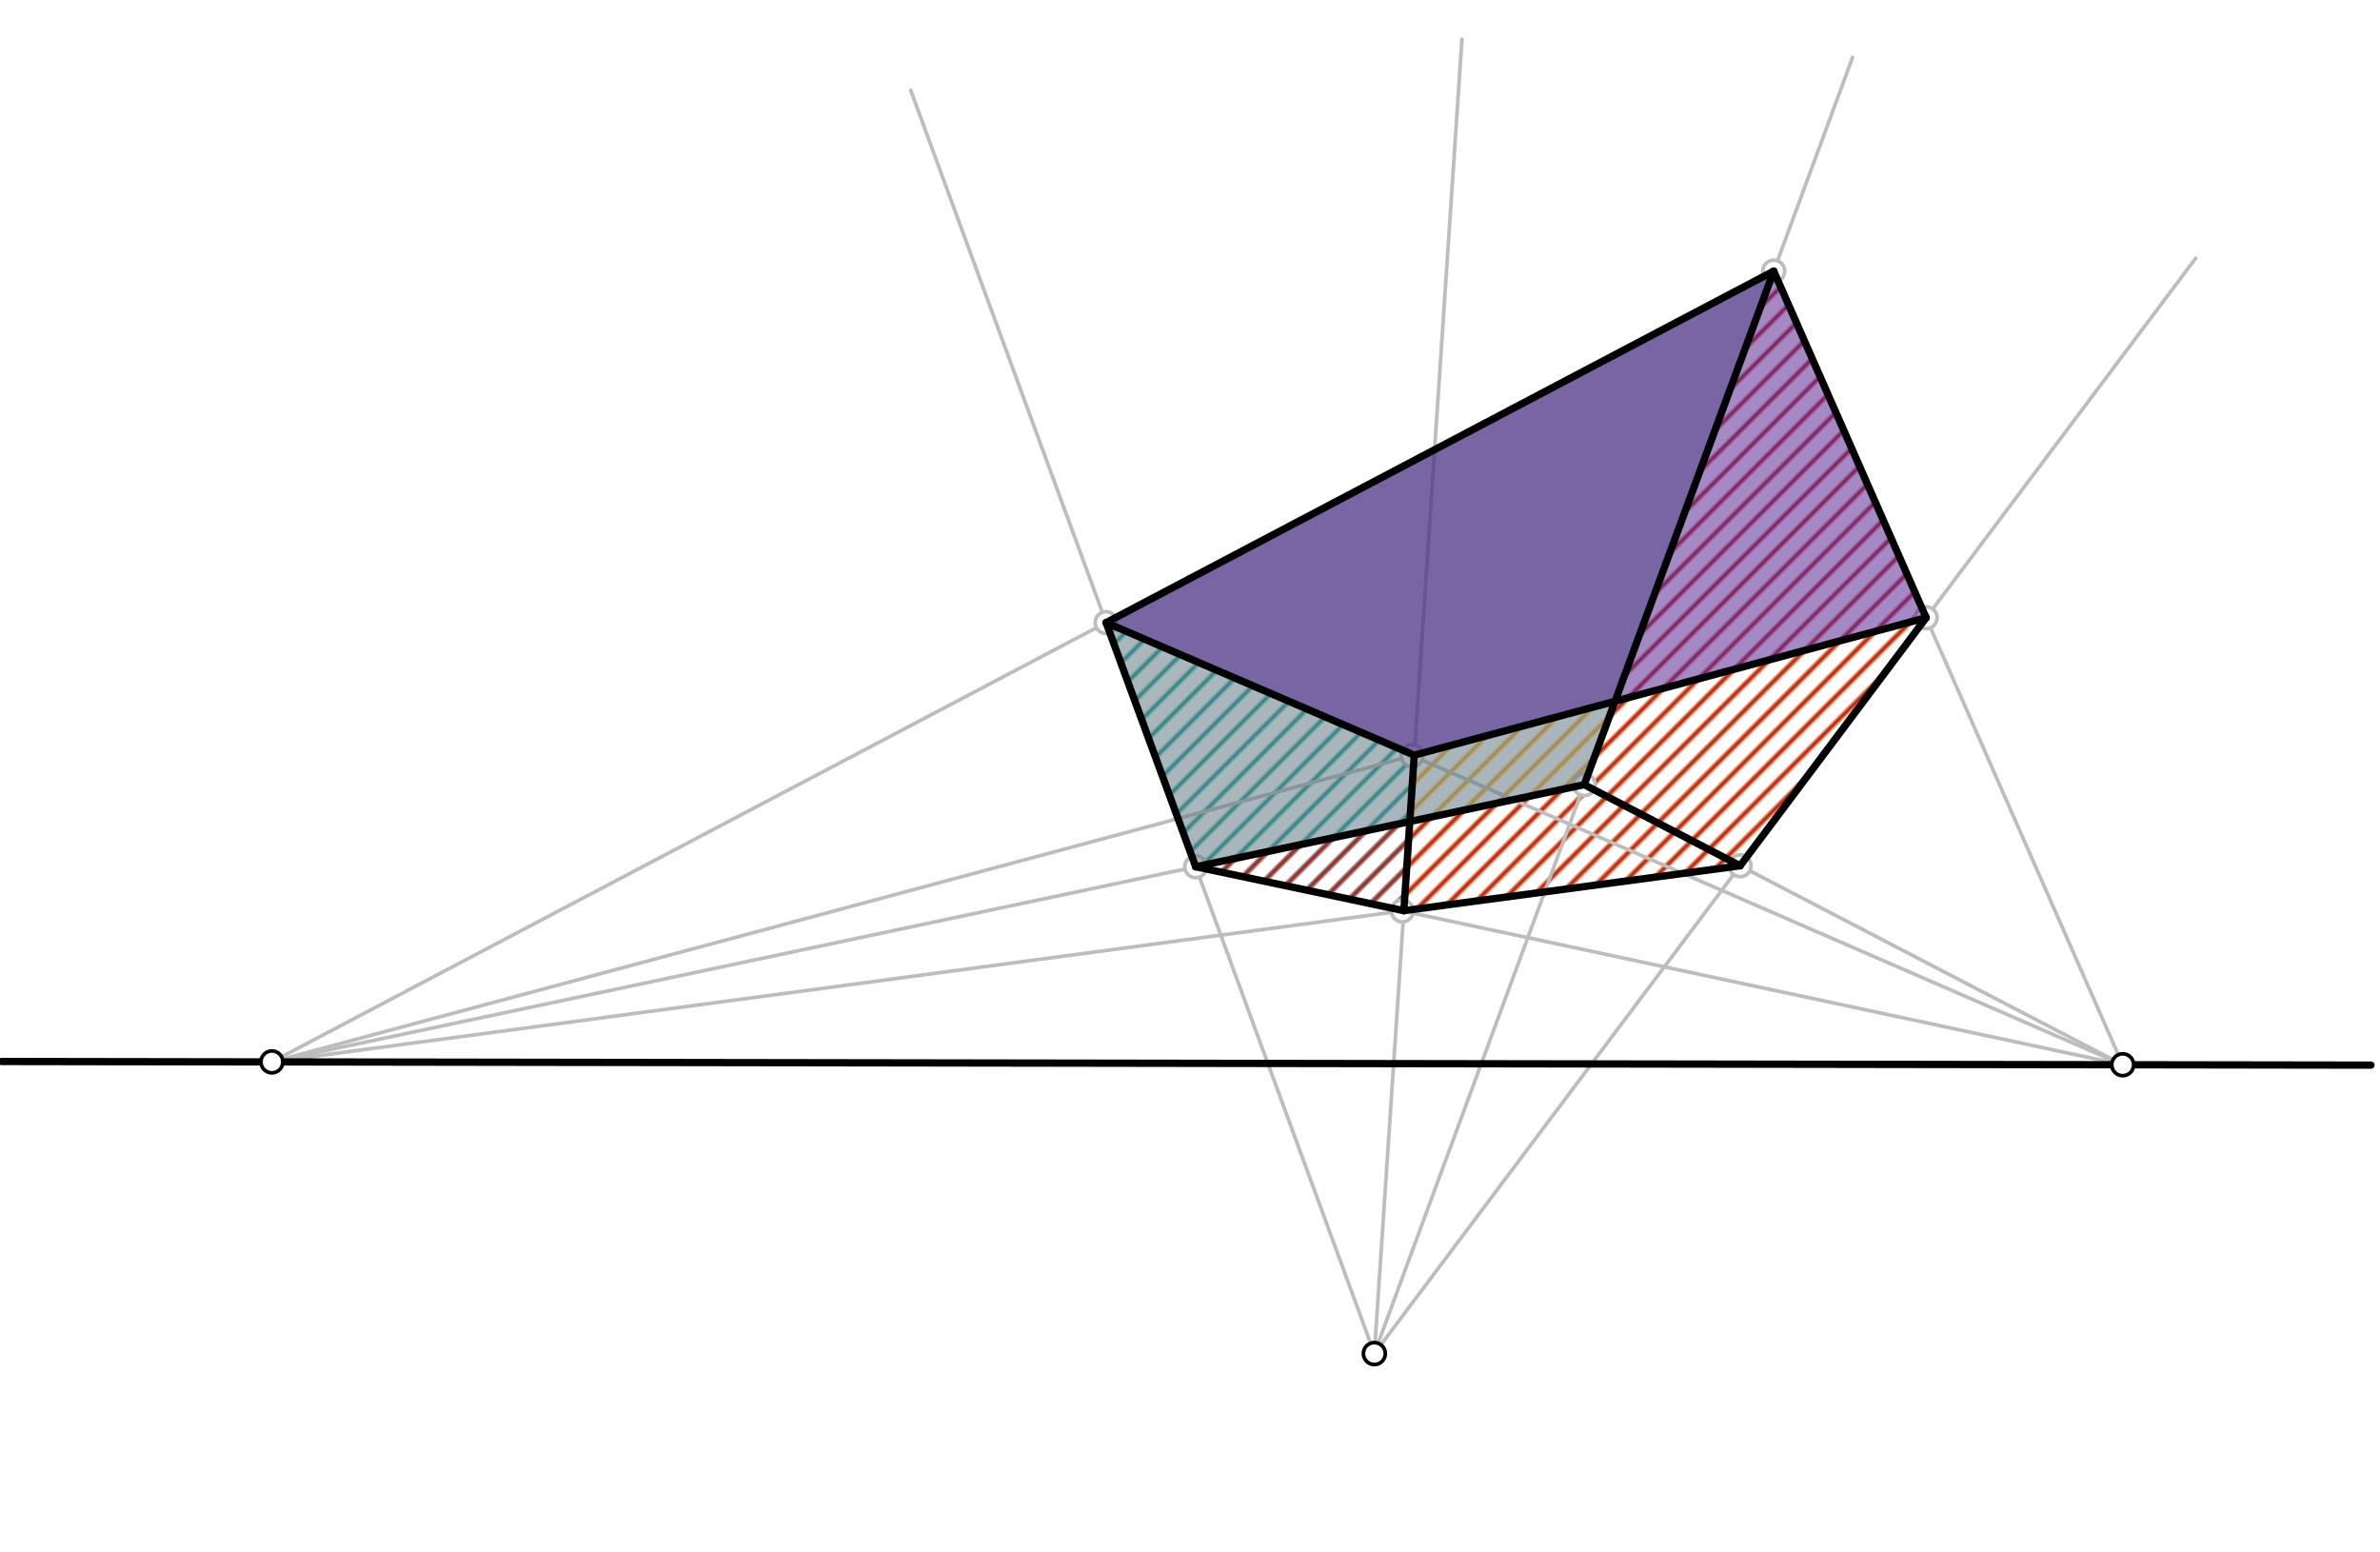 <svg xmlns="http://www.w3.org/2000/svg" class="svg--1it" height="100%" preserveAspectRatio="xMidYMid meet" viewBox="0 0 651.969 425.197" width="100%"><defs><marker id="marker-arrow" markerHeight="16" markerUnits="userSpaceOnUse" markerWidth="24" orient="auto-start-reverse" refX="24" refY="4" viewBox="0 0 24 8"><path d="M 0 0 L 24 4 L 0 8 z" stroke="inherit"></path></marker></defs><g class="aux-layer--1FB"><g class="element--2qn"><defs><pattern height="5" id="fill_41_aqfmro__pattern-stripes" patternTransform="rotate(-45)" patternUnits="userSpaceOnUse" width="5"><rect fill="#009688" height="1" transform="translate(0,0)" width="5"></rect></pattern></defs><g fill="url(#fill_41_aqfmro__pattern-stripes)"><path d="M 303.002 170.539 L 387.411 206.838 L 384.571 249.432 L 327.543 237.399 L 303.002 170.539 Z" stroke="none"></path></g></g><g class="element--2qn"><defs><pattern height="5" id="fill_44_f94wzs__pattern-stripes" patternTransform="rotate(-45)" patternUnits="userSpaceOnUse" width="5"><rect fill="#FFA000" height="1" transform="translate(0,0)" width="5"></rect></pattern></defs><g fill="url(#fill_44_f94wzs__pattern-stripes)"><path d="M 387.411 206.838 L 387.411 206.838 L 391.484 202.734 Z" stroke="none"></path></g></g><g class="element--2qn"><defs><pattern height="5" id="fill_47_fflb44__pattern-stripes" patternTransform="rotate(-45)" patternUnits="userSpaceOnUse" width="5"><rect fill="#FFA000" height="1" transform="translate(0,0)" width="5"></rect></pattern></defs><g fill="url(#fill_47_fflb44__pattern-stripes)"><path d="M 527.642 169.191 L 387.411 206.838 L 527.642 169.191 Z" stroke="none"></path></g></g><g class="element--2qn"><defs><pattern height="5" id="fill_52_cn16ha__pattern-stripes" patternTransform="rotate(-45)" patternUnits="userSpaceOnUse" width="5"><rect fill="#FFA000" height="1" transform="translate(0,0)" width="5"></rect></pattern></defs><g fill="url(#fill_52_cn16ha__pattern-stripes)"><path d="M 387.411 206.838 L 527.642 169.191 L 476.689 237.128 L 384.571 249.432 L 387.411 206.838 Z" stroke="none"></path></g></g><g class="element--2qn"><defs><pattern height="5" id="fill_67_367zi0__pattern-stripes" patternTransform="rotate(-45)" patternUnits="userSpaceOnUse" width="5"><rect fill="#B71C1C" height="1" transform="translate(0,0)" width="5"></rect></pattern></defs><g fill="url(#fill_67_367zi0__pattern-stripes)"><path d="M 485.89 74.253 L 527.642 169.191 L 476.689 237.128 L 433.983 214.918 L 485.89 74.253 Z" stroke="none"></path></g></g><g class="element--2qn"><defs><pattern height="5" id="fill_72_azkxn0__pattern-stripes" patternTransform="rotate(-45)" patternUnits="userSpaceOnUse" width="5"><rect fill="#B71C1C" height="1" transform="translate(0,0)" width="5"></rect></pattern></defs><g fill="url(#fill_72_azkxn0__pattern-stripes)"><path d="M 327.543 237.399 L 433.983 214.918 L 476.689 237.128 L 384.571 249.432 L 327.543 237.399 Z" stroke="none"></path></g></g><g class="element--2qn"><line stroke="#BDBDBD" stroke-dasharray="none" stroke-linecap="round" stroke-width="1" x1="376.484" x2="507.484" y1="370.734" y2="15.734"></line></g><g class="element--2qn"><line stroke="#BDBDBD" stroke-dasharray="none" stroke-linecap="round" stroke-width="1" x1="74.483" x2="485.89" y1="290.848" y2="74.253"></line></g><g class="element--2qn"><line stroke="#BDBDBD" stroke-dasharray="none" stroke-linecap="round" stroke-width="1" x1="74.483" x2="433.983" y1="290.848" y2="214.918"></line></g><g class="element--2qn"><line stroke="#BDBDBD" stroke-dasharray="none" stroke-linecap="round" stroke-width="1" x1="433.983" x2="581.488" y1="214.918" y2="291.63"></line></g><g class="element--2qn"><line stroke="#BDBDBD" stroke-dasharray="none" stroke-linecap="round" stroke-width="1" x1="485.89" x2="581.488" y1="74.253" y2="291.63"></line></g><g class="element--2qn"><line stroke="#BDBDBD" stroke-dasharray="none" stroke-linecap="round" stroke-width="1" x1="376.484" x2="601.484" y1="370.734" y2="70.734"></line></g><g class="element--2qn"><line stroke="#BDBDBD" stroke-dasharray="none" stroke-linecap="round" stroke-width="1" x1="376.484" x2="249.484" y1="370.734" y2="24.734"></line></g><g class="element--2qn"><line stroke="#BDBDBD" stroke-dasharray="none" stroke-linecap="round" stroke-width="1" x1="581.488" x2="303.002" y1="291.63" y2="170.539"></line></g><g class="element--2qn"><line stroke="#BDBDBD" stroke-dasharray="none" stroke-linecap="round" stroke-width="1" x1="581.488" x2="327.543" y1="291.63" y2="237.399"></line></g><g class="element--2qn"><line stroke="#BDBDBD" stroke-dasharray="none" stroke-linecap="round" stroke-width="1" x1="74.483" x2="476.689" y1="290.848" y2="237.128"></line></g><g class="element--2qn"><line stroke="#BDBDBD" stroke-dasharray="none" stroke-linecap="round" stroke-width="1" x1="74.483" x2="527.642" y1="290.848" y2="169.191"></line></g><g class="element--2qn"><line stroke="#BDBDBD" stroke-dasharray="none" stroke-linecap="round" stroke-width="1" x1="376.484" x2="400.484" y1="370.734" y2="10.734"></line></g><g class="element--2qn"><circle cx="433.983" cy="214.918" r="3" stroke="#BDBDBD" stroke-width="1" fill="#ffffff"></circle>}</g><g class="element--2qn"><circle cx="485.89" cy="74.253" r="3" stroke="#BDBDBD" stroke-width="1" fill="#ffffff"></circle>}</g><g class="element--2qn"><circle cx="327.543" cy="237.399" r="3" stroke="#BDBDBD" stroke-width="1" fill="#ffffff"></circle>}</g><g class="element--2qn"><circle cx="303.002" cy="170.539" r="3" stroke="#BDBDBD" stroke-width="1" fill="#ffffff"></circle>}</g><g class="element--2qn"><circle cx="527.642" cy="169.191" r="3" stroke="#BDBDBD" stroke-width="1" fill="#ffffff"></circle>}</g><g class="element--2qn"><circle cx="476.689" cy="237.128" r="3" stroke="#BDBDBD" stroke-width="1" fill="#ffffff"></circle>}</g><g class="element--2qn"><circle cx="386.838" cy="206.992" r="3" stroke="#BDBDBD" stroke-width="1" fill="#ffffff"></circle>}</g><g class="element--2qn"><circle cx="384.151" cy="249.488" r="3" stroke="#BDBDBD" stroke-width="1" fill="#ffffff"></circle>}</g><g class="element--2qn"><circle cx="376.484" cy="370.734" r="3" stroke="#BDBDBD" stroke-width="1" fill="#ffffff"></circle>}</g></g><g class="main-layer--3Vd"><g class="element--2qn"><g fill="#546E7A" opacity="0.5"><path d="M 303.002 170.539 L 485.89 74.253 L 433.983 214.918 L 327.543 237.399 L 303.002 170.539 Z" stroke="none"></path></g></g><g class="element--2qn"><g fill="#4A148C" opacity="0.5"><path d="M 303.002 170.539 L 387.411 206.838 L 527.642 169.191 L 485.89 74.253 L 303.002 170.539 Z" stroke="none"></path></g></g><g class="element--2qn"><line stroke="#000000" stroke-dasharray="none" stroke-linecap="round" stroke-width="2" x1="0.484" x2="649.484" y1="290.734" y2="291.734"></line></g><g class="element--2qn"><line stroke="#000000" stroke-dasharray="none" stroke-linecap="round" stroke-width="2" x1="327.543" x2="384.571" y1="237.399" y2="249.432"></line></g><g class="element--2qn"><line stroke="#000000" stroke-dasharray="none" stroke-linecap="round" stroke-width="2" x1="384.571" x2="476.689" y1="249.432" y2="237.128"></line></g><g class="element--2qn"><line stroke="#000000" stroke-dasharray="none" stroke-linecap="round" stroke-width="2" x1="476.689" x2="433.983" y1="237.128" y2="214.918"></line></g><g class="element--2qn"><line stroke="#000000" stroke-dasharray="none" stroke-linecap="round" stroke-width="2" x1="433.983" x2="327.543" y1="214.918" y2="237.399"></line></g><g class="element--2qn"><line stroke="#000000" stroke-dasharray="none" stroke-linecap="round" stroke-width="2" x1="327.543" x2="303.002" y1="237.399" y2="170.539"></line></g><g class="element--2qn"><line stroke="#000000" stroke-dasharray="none" stroke-linecap="round" stroke-width="2" x1="303.002" x2="485.89" y1="170.539" y2="74.253"></line></g><g class="element--2qn"><line stroke="#000000" stroke-dasharray="none" stroke-linecap="round" stroke-width="2" x1="485.89" x2="527.642" y1="74.253" y2="169.191"></line></g><g class="element--2qn"><line stroke="#000000" stroke-dasharray="none" stroke-linecap="round" stroke-width="2" x1="303.002" x2="387.411" y1="170.539" y2="206.838"></line></g><g class="element--2qn"><line stroke="#000000" stroke-dasharray="none" stroke-linecap="round" stroke-width="2" x1="387.411" x2="527.642" y1="206.838" y2="169.191"></line></g><g class="element--2qn"><line stroke="#000000" stroke-dasharray="none" stroke-linecap="round" stroke-width="2" x1="387.411" x2="384.571" y1="206.838" y2="249.432"></line></g><g class="element--2qn"><line stroke="#000000" stroke-dasharray="none" stroke-linecap="round" stroke-width="2" x1="485.89" x2="433.983" y1="74.253" y2="214.918"></line></g><g class="element--2qn"><line stroke="#000000" stroke-dasharray="none" stroke-linecap="round" stroke-width="2" x1="527.642" x2="476.689" y1="169.191" y2="237.128"></line></g><g class="element--2qn"><circle cx="376.484" cy="370.734" r="3" stroke="#000000" stroke-width="1" fill="#ffffff"></circle>}</g><g class="element--2qn"><circle cx="74.483" cy="290.848" r="3" stroke="#000000" stroke-width="1" fill="#ffffff"></circle>}</g><g class="element--2qn"><circle cx="581.488" cy="291.63" r="3" stroke="#000000" stroke-width="1" fill="#ffffff"></circle>}</g></g><g class="snaps-layer--2PT"></g><g class="temp-layer--rAP"></g></svg>